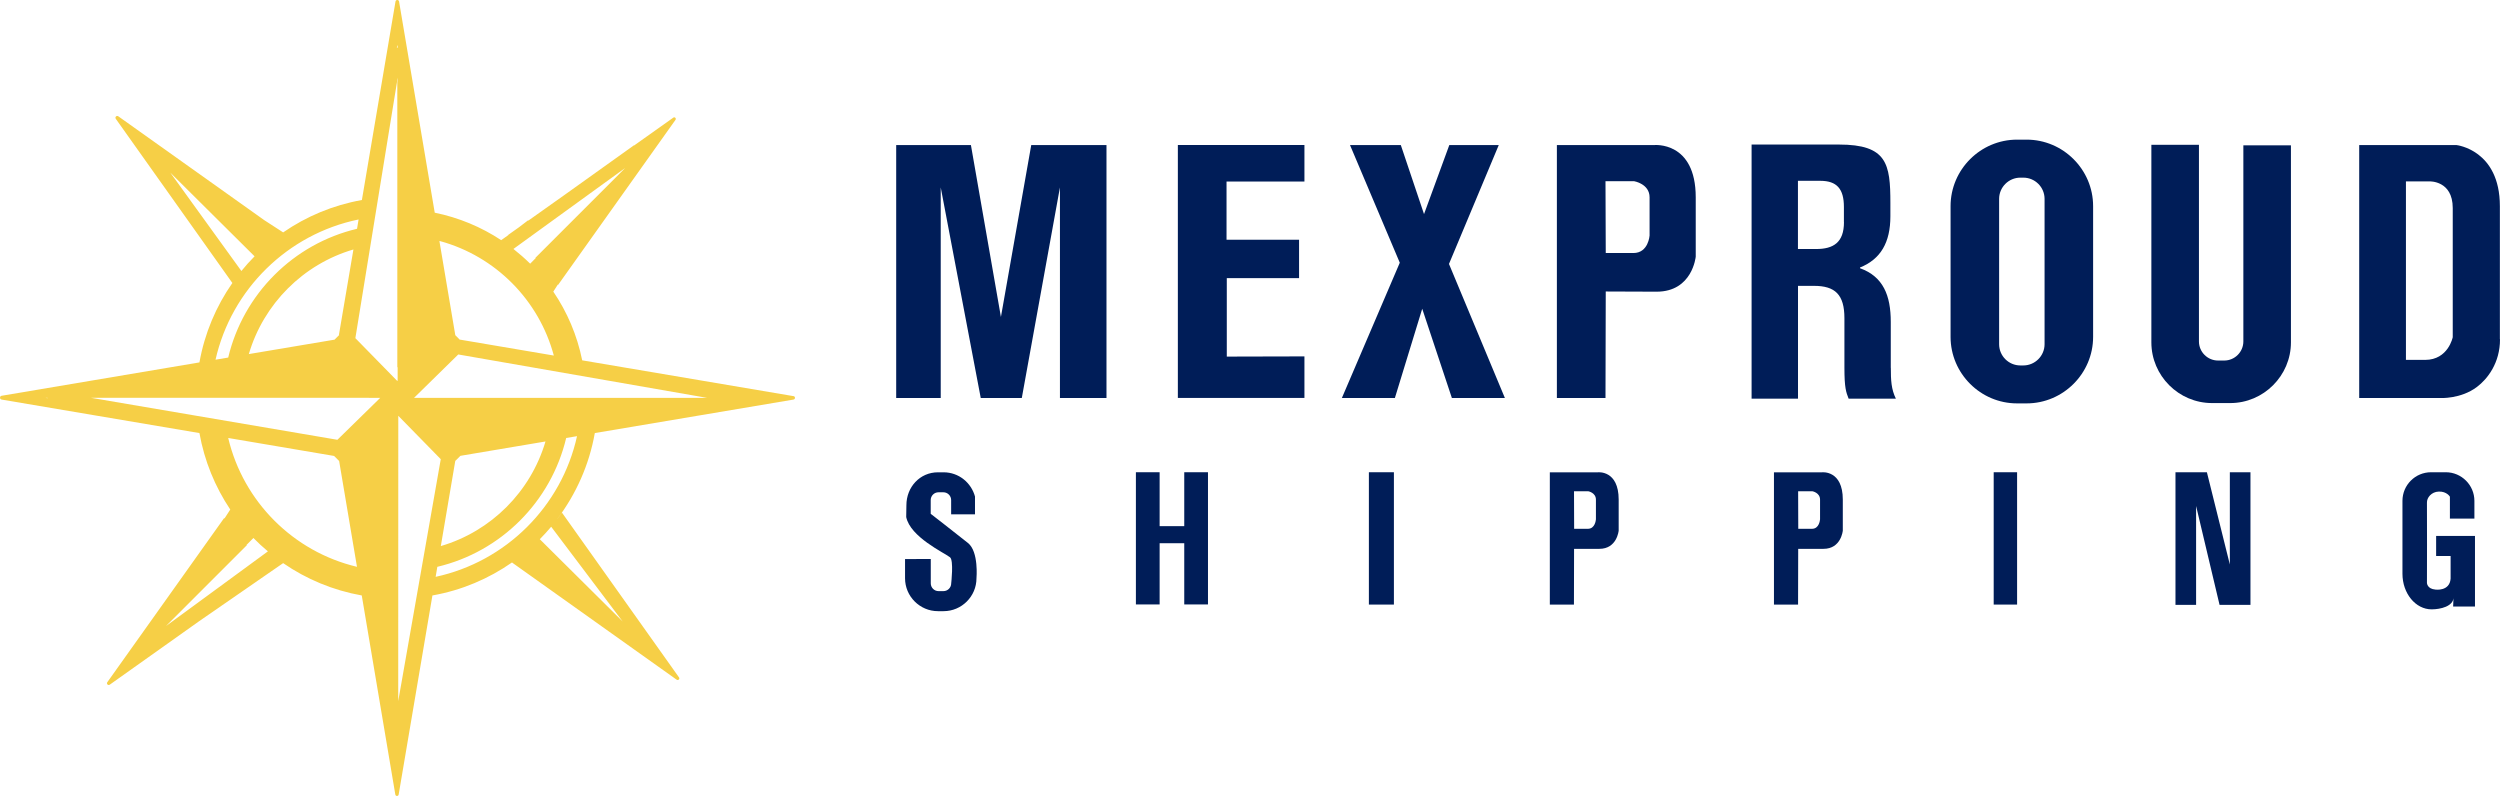 <?xml version="1.0" encoding="UTF-8"?>
<svg id="Capa_1" data-name="Capa 1" xmlns="http://www.w3.org/2000/svg" viewBox="0 0 386.72 123.13">
  <defs>
    <style>
      .cls-1 {
        fill: #001d58;
      }

      .cls-2 {
        fill: #f6cf46;
      }
    </style>
  </defs>
  <g>
    <rect class="cls-1" x="211.75" y="73.05" width="3.87" height="20.47"/>
    <rect class="cls-1" x="308.4" y="73.05" width="3.62" height="20.47"/>
    <path class="cls-1" d="M150.83,76.84c-.58-2.17-2.52-3.78-4.87-3.78h-.87c-2.8,0-4.88,2.29-4.88,5.09l-.03,1.83c.64,3.1,5.83,5.49,6.78,6.23.59.46.18,4.03.18,4.03,0,.66-.54,1.2-1.2,1.2h-.76c-.66,0-1.2-.54-1.2-1.2v-3.77s-3.98.01-3.98.01v2.97c0,2.8,2.29,5.09,5.09,5.09h.87c2.8,0,5.09-2.29,5.09-5.09,0,0,.37-4.11-1.31-5.45-2.18-1.74-5.77-4.52-5.77-4.52v-2.13c0-.66.54-1.2,1.2-1.2h.76c.66,0,1.2.54,1.2,1.2v2.21h3.69v-2.74h0Z"/>
    <path class="cls-1" d="M183.19,84.03v9.47h3.67v-20.45h-3.67v8.34h-3.81v-8.34h-3.67v20.45h3.67v-9.47h3.81Z"/>
    <path class="cls-1" d="M379.46,93.82h3.39v-10.92h-6.01v3.11h2.24v3.5c-.15,2.01-2.35,1.69-2.35,1.69-1.31-.11-1.31-1.04-1.31-1.04,0,0,.03-11.64,0-12.4-.03-.77.68-1.68,1.83-1.72,1.24-.04,1.72.79,1.72.79v3.39h3.79v-2.74c0-2.44-1.99-4.43-4.43-4.43h-2.27c-2.45,0-4.43,1.98-4.43,4.43,0,.08,0,11.27,0,11.27,0,3.04,2.02,5.51,4.51,5.51,1.35,0,3.39-.46,3.39-1.87,0-.12-.06,1.43-.06,1.43Z"/>
    <polygon class="cls-1" points="343.34 93.57 348.12 93.57 348.12 73.05 344.93 73.05 344.93 87.32 341.38 73.05 336.52 73.05 336.52 93.57 339.71 93.57 339.71 78.27 343.34 93.57"/>
    <path class="cls-1" d="M247.2,73.06h-7.46v20.46h3.73c0-.06.02-8.62.02-8.62h3.9c2.75.01,3-2.82,3-2.82v-4.8c0-4.57-3.19-4.22-3.19-4.22ZM246.86,80.38s-.09,1.42-1.24,1.42h-2.12s-.02-5.78-.02-5.81h2.2s1.19.21,1.19,1.3v3.09Z"/>
    <path class="cls-1" d="M281.87,73.06h-7.46v20.46h3.73c0-.06.02-8.62.02-8.62h3.9c2.75.01,3-2.82,3-2.82v-4.8c0-4.57-3.19-4.22-3.19-4.22ZM281.53,80.38s-.09,1.42-1.24,1.42h-2.12s-.02-5.78-.02-5.81h2.2s1.19.21,1.19,1.3v3.09Z"/>
    <polygon class="cls-1" points="158.06 61.57 151.71 61.57 145.52 28.99 145.52 61.57 138.63 61.57 138.63 22.44 150.19 22.44 154.83 49.03 159.52 22.44 171.16 22.44 171.16 61.57 163.96 61.57 163.96 28.99 158.06 61.57"/>
    <path class="cls-1" d="M189.77,55.17v-12.15h11.18v-5.94h-11.22v-9h12.05v-5.65h-19.58v39.13h19.58v-6.43c.07,0-12.02.03-12.02.03Z"/>
    <polygon class="cls-1" points="220.28 33.12 216.69 22.44 208.83 22.44 216.53 40.64 207.57 61.57 215.77 61.57 220 47.76 224.59 61.57 232.79 61.57 224.14 40.83 231.84 22.44 224.19 22.44 220.28 33.12"/>
    <path class="cls-1" d="M347.02,22.48v30.34c0,1.62-1.33,2.95-2.95,2.95h-.97c-1.62,0-2.95-1.33-2.95-2.95v-30.42h0s-7.36,0-7.36,0v30.56c0,5.16,4.23,9.39,9.39,9.39h2.81c5.16,0,9.39-4.23,9.39-9.39v-30.48c.05,0-7.36,0-7.36,0Z"/>
    <path class="cls-1" d="M313.49,21.6h-1.47c-5.66,0-10.29,4.63-10.29,10.29v20.22c0,5.66,4.63,10.29,10.29,10.29h1.47c5.66,0,10.29-4.63,10.29-10.29v-20.22c0-5.66-4.63-10.29-10.29-10.29ZM316.27,53.25c0,1.8-1.48,3.28-3.28,3.28h-.47c-1.8,0-3.28-1.47-3.28-3.28v-22.49c0-1.8,1.48-3.28,3.28-3.28h.47c1.8,0,3.28,1.47,3.28,3.28v22.49Z"/>
    <path class="cls-1" d="M255.87,22.44h-15.04v39.13h7.52c0-.12.04-16.48.04-16.48l7.87.03c5.55,0,6.05-5.42,6.05-5.42v-9.18c0-8.73-6.44-8.08-6.44-8.08ZM255.17,36.43s-.17,2.71-2.5,2.71h-4.28s-.04-11.05-.04-11.11h4.43s2.39.4,2.39,2.49v5.92Z"/>
    <path class="cls-1" d="M386.7,52.47v-20.58c0-8.73-6.72-9.45-6.72-9.45h-15.04v39.13h12.49s3.21.19,5.73-1.72c1.64-1.24,3.56-3.71,3.56-7.36l-.03-.02ZM379.41,52.16s-.69,3.51-4.27,3.51h-2.97s0,0,0,0h0v-27.61h3.66s3.58-.15,3.58,4.12v19.98Z"/>
    <path class="cls-1" d="M292.48,56.89v-7.09c0-4.1-1.17-7.02-4.76-8.31v-.11c3.2-1.29,4.7-3.87,4.7-7.92v-2.06c0-6.07-.52-9.04-7.96-9.04h-13.51v39.31h7.18v-17.45h2.48c3.26,0,4.7,1.35,4.7,5v7.62c0,3.2.26,3.82.65,4.83h7.31c-.72-1.46-.78-2.86-.78-4.77ZM285.24,34.36c0,3.15-1.63,4.16-4.31,4.16h-2.81v-10.55h3.46c2.55,0,3.65,1.24,3.65,4.04v2.35Z"/>
  </g>
  <g>
    <polygon class="cls-2" points="78.6 36.35 78.6 36.34 78.6 36.34 78.6 36.35"/>
    <polygon class="cls-2" points="86.33 44.08 86.33 44.07 86.33 44.07 86.33 44.08"/>
    <polygon class="cls-2" points="34.66 80.14 34.67 80.14 34.67 80.14 34.66 80.14"/>
    <polygon class="cls-2" points="79.21 87.04 79.21 87.04 79.21 87.04 79.21 87.04"/>
    <polygon class="cls-2" points="86.94 79.3 86.94 79.31 86.94 79.31 86.94 79.3"/>
    <path class="cls-2" d="M122.76,61.28l-32.7-5.54c-.78-3.87-2.32-7.47-4.47-10.63l.7-1.09s.02.03.04.05l18.16-25.53c.16-.23-.12-.51-.34-.34l-6.07,4.31-.02-.03-10.35,7.4-5.99,4.25-.03-.05-1.43,1.09-1.65,1.17s.02.01.03.02l-1.11.79c-3.07-2.03-6.55-3.49-10.28-4.25L61.73.23c-.05-.31-.5-.31-.55,0l-5.2,30.71c-4.46.79-8.59,2.53-12.18,5.01l-2.93-1.9-22.57-16.06c-.26-.18-.57.13-.39.39l18.03,25.39s.06-.07.08-.11c-.03.04-.05.08-.08.12h0s0,0,0,0h0c-2.52,3.61-4.29,7.78-5.09,12.28L.25,61.22c-.33.06-.33.53,0,.59l30.6,5.18c.77,4.32,2.42,8.32,4.77,11.83l-.9,1.39s-.04-.05-.05-.07l-18.07,25.39c-.18.25.13.56.38.38l13.87-9.85,8.58-5.93h0s.46-.32.46-.32l3.91-2.7c3.58,2.47,7.71,4.21,12.16,5l5.19,30.79c.05.3.47.3.52,0l5.22-30.79c4.52-.8,8.7-2.58,12.32-5.11h.02s-.01.02-.02.02l25.46,18.12c.24.17.54-.12.36-.36l-18.1-25.48c-.23.32-.46.64-.7.96h-.01c2.89-3.84,4.92-8.35,5.79-13.27l30.73-5.18c.31-.05.31-.49,0-.54ZM61.46,6.95l.06.31s0,.08,0,.12l-.13-.02.07-.41ZM52.44,51.79l.03.03-.72.72h0s-13.26,2.23-13.26,2.23c2.29-7.77,8.41-13.9,16.18-16.18l-2.24,13.2ZM53.67,50.86l-.02.11h0s.02-.11.02-.11ZM35.3,55.31l-1.96.33c2.46-10.89,11.16-19.44,22.13-21.69l-.24,1.44c-9.84,2.33-17.59,10.08-19.93,19.92ZM26.32,26.68l13.06,12.97c-.72.72-1.4,1.48-2.04,2.27l-11.02-15.25ZM7.35,61.6l-.35-.06c.12,0,.23,0,.36,0v.06ZM25.64,96.88l12.54-12.54h.01s-.03-.04-.05-.05l1.06-1.07c.71.73,1.46,1.42,2.24,2.07l-15.8,11.58ZM35.3,67.75l16.38,2.78.78.78,2.76,16.37c-9.84-2.33-17.59-10.08-19.92-19.93ZM52.19,68.03l-38.15-6.5c15.14,0,42.73.01,44.78.01l-6.62,6.48ZM61.42,116.12l-.08-.44h0c.03.15.05.3.08.43h0ZM61.51,56.79c0,1.1,0,1.82,0,2.08l-.06.06-6.48-6.62,6.55-40.3c0,.24,0,.49,0,.74l-.06-.36v44.44l.05-.05ZM96.73,25.96l-1.26,1.27-12.64,12.64h-.01s.03.04.05.05l-.86.87c-.82-.81-1.69-1.57-2.59-2.28l17.32-12.55ZM68.09,37.3c8.56,2.35,15.28,9.12,17.58,17.7l-14.49-2.46-.03.03-.72-.72-2.46-14.57.11.02ZM61.6,108.46c0-13.24,0-37.47.01-44.14l6.57,6.71-6.58,37.43ZM70.3,71.14h0s.15.14.15.14l.77-.77,13.16-2.22c-2.29,7.77-8.41,13.9-16.19,16.18l2.24-13.2-.14-.14ZM87.58,67.75l1.68-.28c-2.4,10.87-11,19.41-21.87,21.76l.26-1.55c9.85-2.33,17.59-10.08,19.93-19.92ZM96.32,96.14l-12.82-12.73c.61-.62,1.2-1.26,1.76-1.93l11.06,14.66ZM66.13,61.55h0c-.89,0-1.6,0-2.08,0h-.01s6.85-6.72,6.85-6.72l38.52,6.72h-43.28Z"/>
  </g>
</svg>